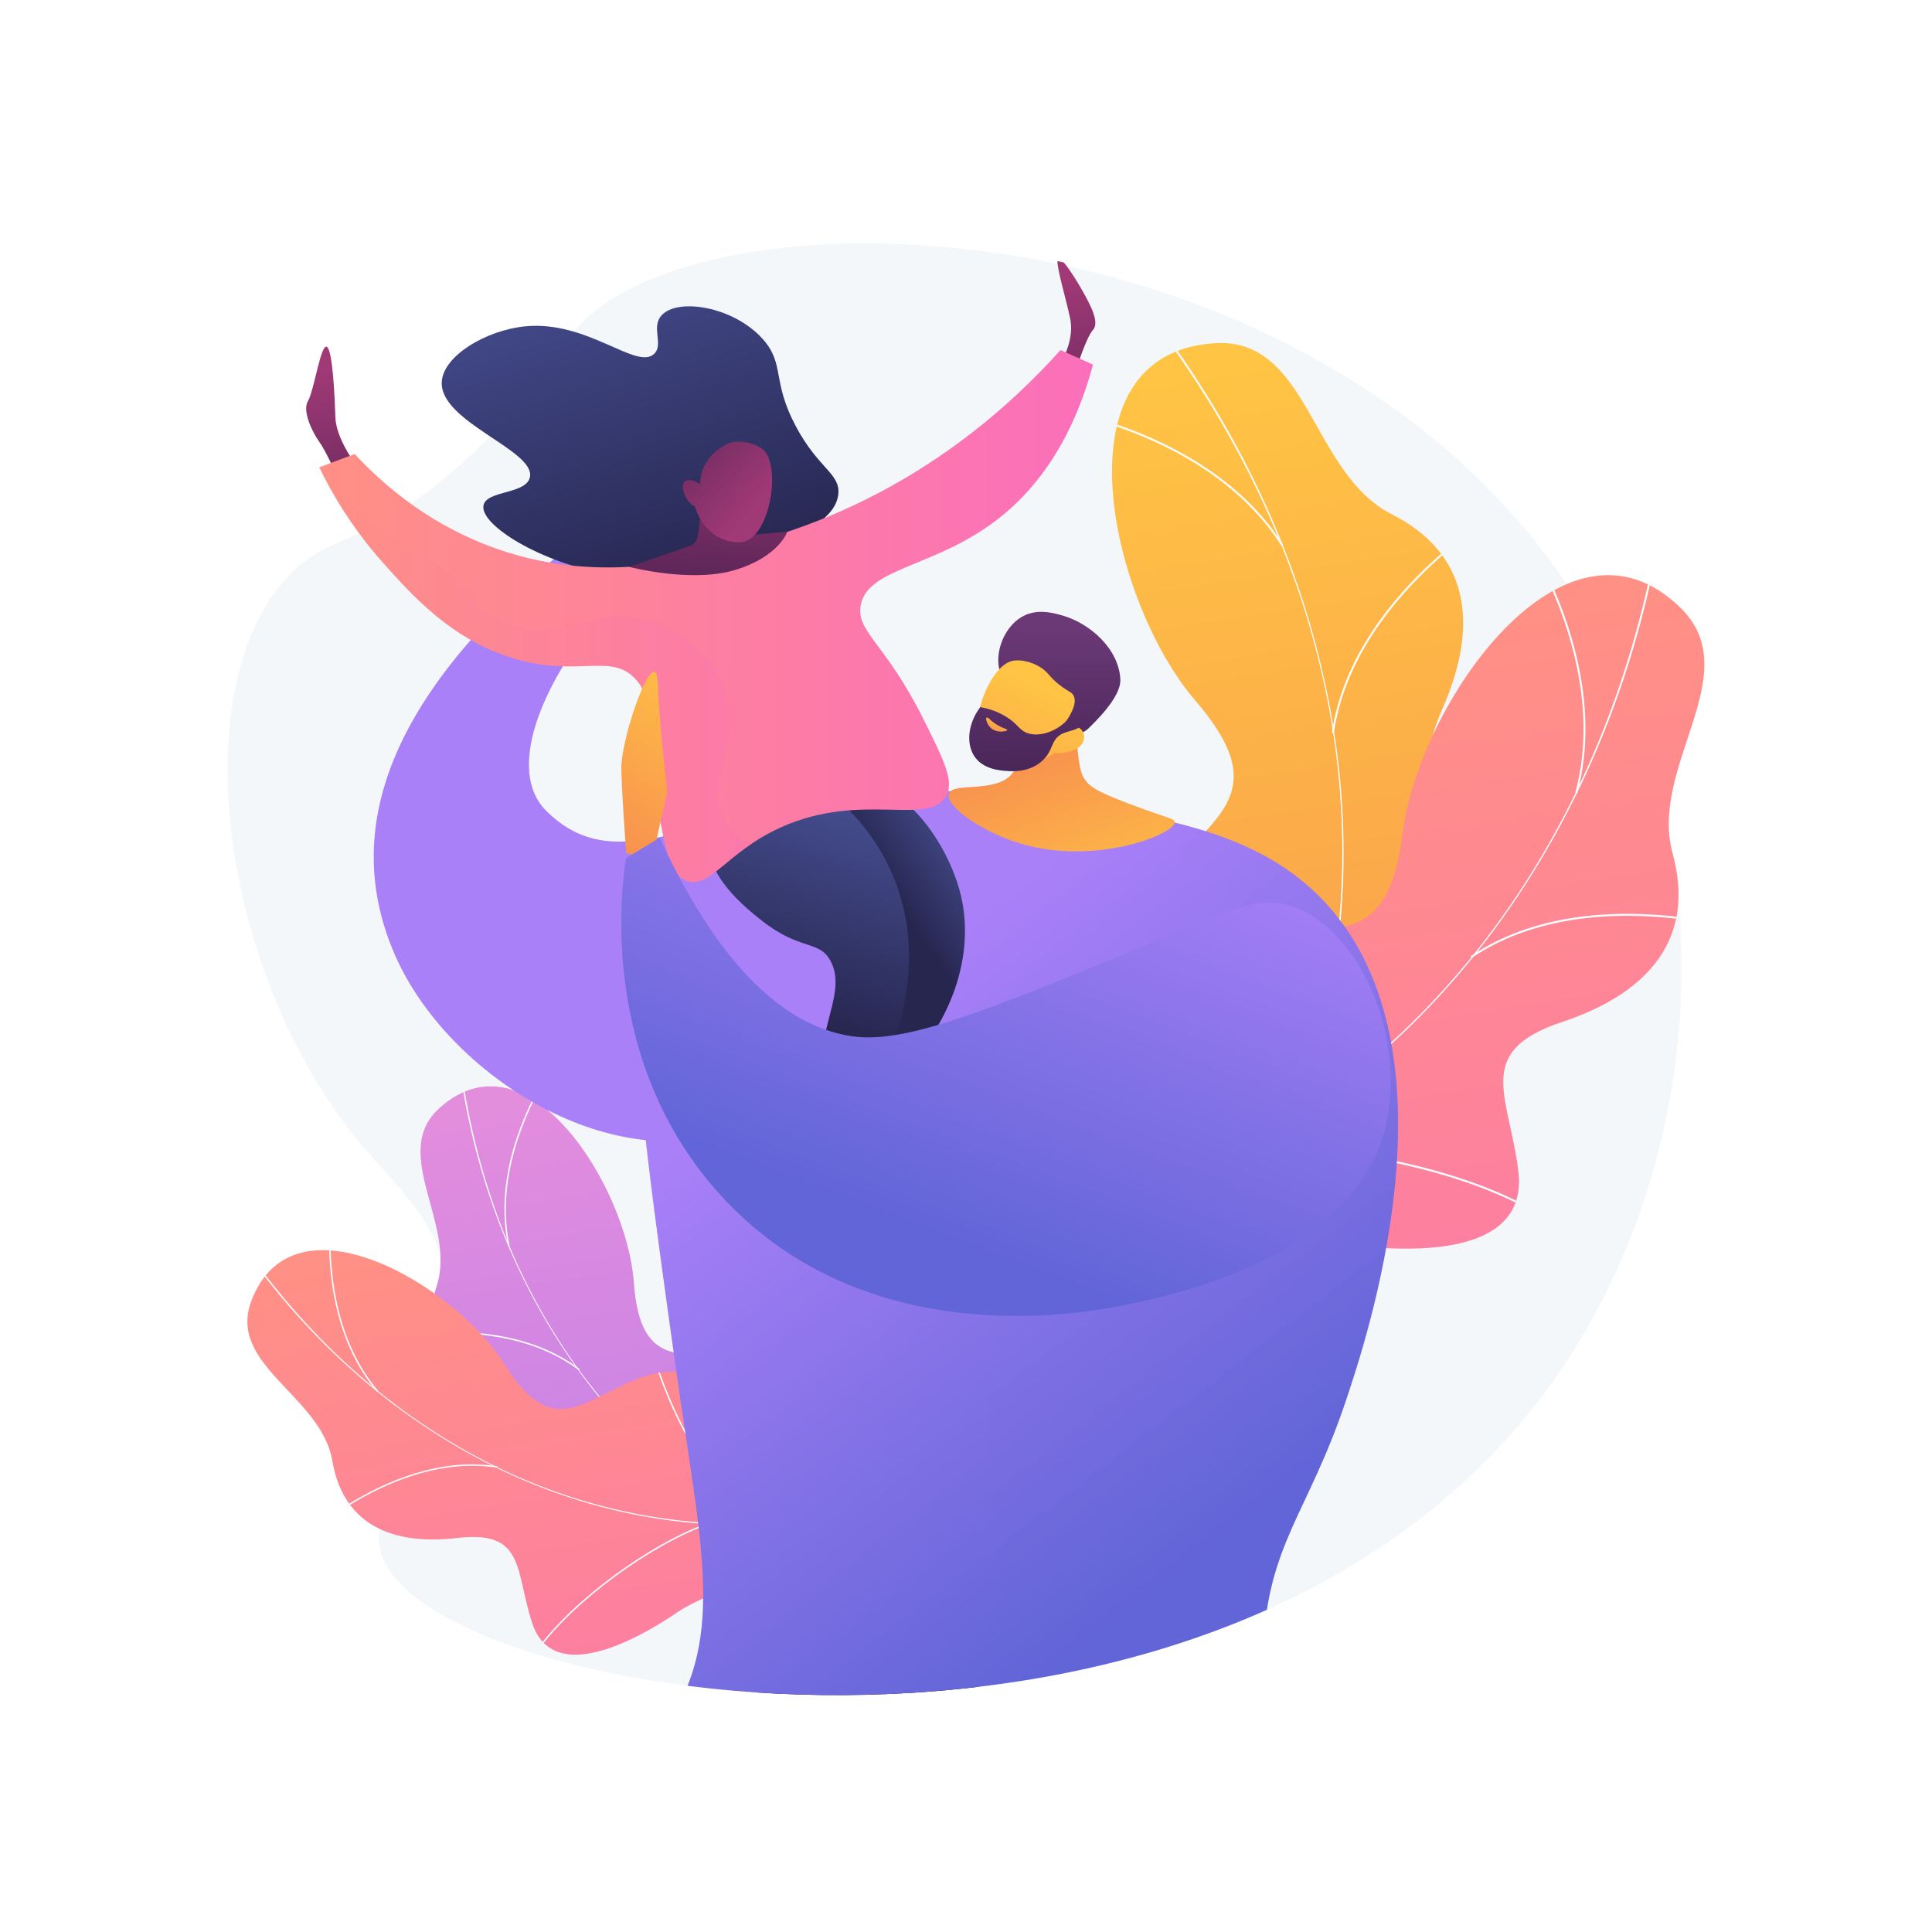 <?xml version="1.0" encoding="utf-8"?><!--Generator: Adobe Illustrator 25.0.0, SVG Export Plug-In . SVG Version: 6.00 Build 0)--><svg xmlns="http://www.w3.org/2000/svg" xmlns:xlink="http://www.w3.org/1999/xlink" xml:space="preserve" x="0px" y="0px" style="enable-background:new 0 0 3710 3710" version="1.1" viewBox="0 0 3710 3710"><style type="text/css">.st0{fill:#FFFFFF;}
	.st1{fill:#F4F7FA;}
	.st2{clip-path:url(#SVGID_3_);}
	.st3{fill:#FCFDFE;}
	.st4{clip-path:url(#SVGID_6_);}
	.st5{clip-path:url(#SVGID_9_);}
	.st6{clip-path:url(#SVGID_12_);}
	.st7{clip-path:url(#SVGID_14_);}
	.st8{fill:url(#SVGID_15_);}
	.st9{fill:url(#SVGID_16_);}
	.st10{opacity:0.3;fill:url(#SVGID_17_);}
	.st11{fill:url(#SVGID_18_);}
	.st12{fill:url(#SVGID_19_);}
	.st13{opacity:0.3;fill:url(#SVGID_20_);}
	.st14{fill:url(#SVGID_21_);}
	.st15{fill:url(#SVGID_22_);}
	.st16{fill:url(#SVGID_23_);}
	.st17{fill:url(#SVGID_24_);}
	.st18{fill:url(#SVGID_25_);}
	.st19{fill:url(#SVGID_26_);}
	.st20{fill:url(#SVGID_27_);}
	.st21{opacity:0.3;fill:url(#SVGID_28_);}
	.st22{fill:url(#SVGID_29_);}
	.st23{fill:url(#SVGID_30_);}
	.st24{fill:url(#SVGID_31_);}
	.st25{fill:url(#SVGID_32_);}
	.st26{fill:url(#SVGID_33_);}
	.st27{fill:url(#SVGID_34_);}
	.st28{fill:url(#SVGID_35_);}
	.st29{fill:url(#SVGID_36_);}</style><g id="Background"><g><g><rect width="3710" height="3710" class="st0"/></g></g></g><g id="Illustration"><g><path d="M1102.9,635.3c-39.3,47-98.3,155.8-241.3,276.2c-171.1,144-232.7,111.3-312.4,199.6
			C353.1,1328.4,426.9,1855,671.5,2170.2c83.5,107.6,153.2,149.4,184.1,271.1c66.3,261.2-166.8,416.6-122.4,545.8
			c99.9,290.9,1635.9,535,2252.2-339.2c287.8-408.3,330.9-997.8,73.7-1445.6C2589.2,384,1352,337.5,1102.9,635.3z" class="st1"/><g><g><g><defs><path id="SVGID_1_" d="M1564.2,3143.2c12.5-3.4,36.6-22,40.9-29.4c28.6-49.4,88.2-138.3,76.3-197.4
							c-2-10.1-48.9-13.1-56.6-21.6c-29.4-9.2-40.2-10.5-63.8-33c-69.9-66.3,45.5-225.6-118.8-252.7
							c-120.4-19.8-212.1,33.7-225.1-147c-12.9-180.7-201-486.8-372.3-335.2c-98.3,87,33.3,223.6-6.6,343.8
							c-37.9,114.2,19.7,195.6,142.1,243.6c122.4,48,68.8,105.8,50.2,211.8c-22.3,127.4,168,122.4,255.7,112.7
							C1356.9,3030.9,1542,3058.5,1564.2,3143.2z"/></defs><linearGradient id="SVGID_2_" x1="1152.723" x2="1489.086" y1="2085.257" y2="4235.588" gradientUnits="userSpaceOnUse"><stop offset="3.597120e-03" style="stop-color:#E38DDD"/><stop offset="1" style="stop-color:#9571F6"/></linearGradient><use xlink:href="#SVGID_1_" style="overflow:visible;fill:url(#SVGID_2_)"/><clipPath id="SVGID_3_"><use xlink:href="#SVGID_1_" style="overflow:visible"/></clipPath><g class="st2"><g><path d="M1642.4,3020.5l0.8-2.6c-403.8-130.6-686.3-486.6-755.7-952.3l-2.7,0.4
								c32.9,220.7,117.1,424.5,243.6,589.2C1261.2,2828.3,1439,2954.7,1642.4,3020.5z" class="st3"/><path d="M1015.1,2978c104.1-51.3,286.6-78.1,406.8-59.8l0.4-2.7c-120.7-18.4-303.9,8.6-408.5,60.1L1015.1,2978z" class="st3"/><path d="M1563.4,2993.9l1.5-2.3c-52.4-35.4-84.9-95.8-96.6-179.8c-8.6-61.5-6-134,7.7-215.4l-2.7-0.5
								c-13.7,81.7-16.3,154.4-7.7,216.3C1477.5,2897,1510.4,2958.1,1563.4,2993.9z" class="st3"/><path d="M1111.3,2631.1l1.7-2.2c-95.3-71.7-220.7-76.8-309-68.4l0.3,2.7
								C892.1,2554.9,1016.7,2559.9,1111.3,2631.1z" class="st3"/><path d="M976.1,2393.8l2.7-0.6c-28.4-131.3,31.4-259.1,69.6-323.6l-2.4-1.4
								C1007.6,2133,947.5,2261.5,976.1,2393.8z" class="st3"/></g></g></g></g></g><g><g><g><defs><path id="SVGID_4_" d="M1595.1,3057.6c9.4-8.9,22-36.6,22.3-45.2c2.1-57,12.9-163.5-25.4-210.1c-6.5-8-49.3,11.4-60.1,7.6
							c-30.3,5.7-40.4,9.6-71.9,0.9c-92.8-25.7-65.8-220.6-223.6-167.2c-115.6,39.1-171.4,129.4-267.8-24
							c-96.3-153.5-406.2-335.2-486.1-120.9c-45.9,123,134.5,181.7,155.7,306.5c20.2,118.6,109.3,163.4,239.9,148.2
							c130.6-15.2,110.4,61,143.9,163.4c40.1,122.9,205.9,29.1,278.7-20.7C1359.3,3055.9,1535.7,2993.3,1595.1,3057.6z"/></defs><linearGradient id="SVGID_5_" x1="992.35" x2="1241.634" y1="2365.067" y2="3958.709" gradientUnits="userSpaceOnUse"><stop offset="0" style="stop-color:#FF9085"/><stop offset="1" style="stop-color:#FB6FBB"/></linearGradient><use xlink:href="#SVGID_4_" style="overflow:visible;fill:url(#SVGID_5_)"/><clipPath id="SVGID_6_"><use xlink:href="#SVGID_4_" style="overflow:visible"/></clipPath><g class="st4"><g><path d="M1606.4,2912.5l-0.5-2.7c-417.8,74.4-834.5-107.1-1114.6-485.5l-2.2,1.6
								C621.9,2605.3,792,2745.6,981,2831.6C1179.7,2922.1,1396,2950,1606.4,2912.5z" class="st3"/><path d="M1032.8,3169.8c67.8-94.2,216.3-203.6,331-244l-0.9-2.6c-115.2,40.5-264.2,150.4-332.3,244.9
								L1032.8,3169.8z" class="st3"/><path d="M1524.3,2926.2l0.3-2.7c-62.9-6.6-120-44.7-169.7-113.3c-36.5-50.3-68.3-115.5-94.5-193.8l-2.6,0.9
								c26.3,78.6,58.2,144,94.8,194.5C1402.8,2881,1460.6,2919.5,1524.3,2926.2z" class="st3"/><path d="M954.6,2818.4l0.4-2.7c-117.8-18.5-230.9,35.9-304.9,84.8l1.5,2.3C725.3,2854.1,837.7,2800,954.6,2818.4
								z" class="st3"/><path d="M723.8,2672.4l2.1-1.8c-86.8-102.6-94-243.5-90.6-318.3l-2.8-0.1
								C629.1,2427.5,636.4,2569.1,723.8,2672.4z" class="st3"/></g></g></g></g></g><g><g><g><defs><path id="SVGID_7_" d="M2614.9,2343.8c-15.5,8.7-56.9,14-68.2,10.9c-75.6-20.4-219.6-49.5-265-118.6
							c-7.8-11.8,35-60,34.3-75.7c19.8-37.3,29-49.1,30.3-93.8c4-132.1-262.3-175.8-128.3-360.9c98.2-135.6,239.2-172.1,77.2-360.6
							c-162-188.5-274.4-668.3,38.9-686.1c179.8-10.2,183.5,250,338.5,328.5c147.2,74.6,169.7,209.6,96.9,374.5
							c-72.9,165,35.1,169.5,155.7,254.8c144.8,102.5-45.4,281.6-140.3,356.8C2708.5,2034.1,2554.8,2239.8,2614.9,2343.8z"/></defs><linearGradient id="SVGID_8_" x1="2413.206" x2="2917.949" y1="695.525" y2="3922.287" gradientUnits="userSpaceOnUse"><stop offset="0" style="stop-color:#FFC444"/><stop offset="0.996" style="stop-color:#F36F56"/></linearGradient><use xlink:href="#SVGID_7_" style="overflow:visible;fill:url(#SVGID_8_)"/><clipPath id="SVGID_9_"><use xlink:href="#SVGID_7_" style="overflow:visible"/></clipPath><g class="st5"><g><path d="M2420.2,2299.8l-3.4-1.7c267.1-517.3,198.4-1137-183.8-1657.7l3-2.2
								c181.1,246.8,295.9,526.6,331.9,809.2C2605.9,1744.4,2554.8,2039.2,2420.2,2299.8z" class="st3"/><path d="M2990.2,1652.5c-151,50.6-354.7,200.8-454.1,334.7l-3-2.3c99.8-134.5,304.3-285.2,455.9-336.1
								L2990.2,1652.5z" class="st3"/><path d="M2471.5,2197.6l-3.7-0.7c16.9-85-9.9-175.4-79.6-268.4c-51.1-68.2-123.6-136.3-215.6-202.4l2.2-3.1
								c92.3,66.3,165.1,134.7,216.4,203.2C2461.6,2020.2,2488.6,2111.5,2471.5,2197.6z" class="st3"/><path d="M2561.4,1407.4l-3.7-0.5c23.6-161.9,140.8-287.9,235-365.1l2.4,2.9
								C2701.3,1121.4,2584.8,1246.6,2561.4,1407.4z" class="st3"/><path d="M2463.8,1045.7l-3.2,2c-99.2-155.4-280.9-222.1-380.3-248l1-3.7
								C2181.3,822.2,2363.9,889.2,2463.8,1045.7z" class="st3"/></g></g></g></g></g><g><g><g><defs><path id="SVGID_10_" d="M2169.1,2508.3c-16.9-5.6-48.6-32.7-54-43.2c-35.7-69.7-111-195.8-90.4-276
							c3.5-13.7,67.9-14.5,79.1-25.5c40.9-10.5,55.8-11.5,89.8-40.6c100.5-85.8-46.2-312.4,180.9-337.6
							c166.4-18.5,288.2,61.4,318.9-185.3c30.7-246.7,310.3-652.4,534.1-432.5c128.5,126.2-61.7,303.9-15.6,471.4
							c43.8,159.1-41,266.6-212.2,323.5c-171.1,57-101.9,140-84,286.6c21.4,176.1-239,155.7-358.4,136
							C2461.2,2369.4,2205.6,2393.9,2169.1,2508.3z"/></defs><linearGradient id="SVGID_11_" x1="2564.791" x2="2932.078" y1="1220.978" y2="3568.994" gradientUnits="userSpaceOnUse"><stop offset="0" style="stop-color:#FF9085"/><stop offset="1" style="stop-color:#FB6FBB"/></linearGradient><use xlink:href="#SVGID_10_" style="overflow:visible;fill:url(#SVGID_11_)"/><clipPath id="SVGID_12_"><use xlink:href="#SVGID_10_" style="overflow:visible"/></clipPath><g class="st6"><g><path d="M2070.8,2334.6l-1-3.7c562.5-150,975.1-617.4,1103.7-1250.5l3.7,0.8c-60.9,300-190.9,573.1-375.9,789.7
								C2606.8,2098.7,2354.2,2259,2070.8,2334.6z" class="st3"/><path d="M2933.2,2321.4c-139-77.7-387.1-127.6-553.1-111.1l-0.4-3.8c166.6-16.5,415.7,33.5,555.3,111.6
								L2933.2,2321.4z" class="st3"/><path d="M2180.9,2303.9l-1.9-3.2c74.3-44.7,123.2-125.2,145.2-239.3c16.2-83.7,17.8-183.2,4.9-295.7l3.8-0.4
								c12.9,112.9,11.3,212.8-5,296.8C2305.6,2177.3,2256.1,2258.6,2180.9,2303.9z" class="st3"/><path d="M2826.3,1839.2l-2.1-3.1c135.7-91.4,307.8-89.4,428.3-71.5l-0.6,3.7
								C3132.1,1750.6,2961.1,1748.5,2826.3,1839.2z" class="st3"/><path d="M3028.5,1523.8l-3.6-1c48.3-177.9-24.4-357.2-72.1-448.3l3.3-1.8
								C3004,1164.4,3077.2,1344.7,3028.5,1523.8z" class="st3"/></g></g></g></g></g><g><defs><path id="SVGID_13_" d="M1121.4,531c-55.9,25.1-383.7-99.9-526.8,20.5c-171.1,144,34.2,471.2-45.5,559.5
					C353.1,1328.4,426.9,1855,671.5,2170.2c83.5,107.6,153.2,149.4,184.1,271.1c66.3,261.2-166.8,416.6-122.4,545.8
					c99.9,290.9,1635.9,535,2252.2-339.2c287.8-408.3,330.9-997.8,73.7-1445.6C2589.2,384,1456.6,380.5,1121.4,531z"/></defs><clipPath id="SVGID_14_"><use xlink:href="#SVGID_13_" style="overflow:visible"/></clipPath><g class="st7"><linearGradient id="SVGID_15_" x1="1644.243" x2="1466.237" y1="3339.782" y2="4058.923" gradientUnits="userSpaceOnUse"><stop offset="0" style="stop-color:#311944"/><stop offset="1" style="stop-color:#6B3976"/></linearGradient><path d="M1852.4,3487c42.3-101.1,59.5-197.4,16.9-266.4c-15.1-24.4-82.7-118.6-353.4-103.6
					c-53.7,113.2-108.1,236.7-161,370H1852.4z" class="st8"/><linearGradient id="SVGID_16_" x1="2065.734" x2="1887.729" y1="3444.111" y2="4163.249" gradientUnits="userSpaceOnUse"><stop offset="0" style="stop-color:#311944"/><stop offset="1" style="stop-color:#6B3976"/></linearGradient><path d="M2336.1,3487c-0.1-52.7-10-90.8-32.1-117.5c-23.9-28.8-124.2-127.5-496-19c9.2,44.4,18.1,89.9,26.7,136.4
					H2336.1z" class="st9"/><linearGradient id="SVGID_17_" x1="1762.016" x2="1584.011" y1="3368.934" y2="4088.073" gradientUnits="userSpaceOnUse"><stop offset="0" style="stop-color:#311944"/><stop offset="1" style="stop-color:#6B3976"/></linearGradient><path d="M1663.6,3487h188.8c42.3-101.1,59.5-197.4,16.9-266.4c-11-17.8-50-72.6-174.9-95.2
					C1704.9,3272.9,1690.5,3391.5,1663.6,3487z" class="st10"/><linearGradient id="SVGID_18_" x1="1449.263" x2="2211.124" y1="2077.169" y2="3066.876" gradientUnits="userSpaceOnUse"><stop offset="0" style="stop-color:#AA80F9"/><stop offset="0.996" style="stop-color:#6165D7"/></linearGradient><path d="M1283.4,3307.9c-36.6,55.9-96.3,119.2-111.3,179.2h1288.3c-9.6-77.3-41.2-177.8-35.1-318.8
					c8.8-203.2,86.1-261,158.8-477.5c39.3-117.2,217.3-647-22.1-937.9c-139.4-169.3-367.6-193.8-655.2-224.8
					c-289.8-31.2-479.3-51.6-597.1,61.6c-138.6,133.1-96.1,436.9-10.9,1044.4C1344.3,2960.6,1393.9,3139.1,1283.4,3307.9z" class="st11"/><linearGradient id="SVGID_19_" x1="1497.933" x2="2163.07" y1="2077.508" y2="2941.565" gradientUnits="userSpaceOnUse"><stop offset="0" style="stop-color:#AA80F9"/><stop offset="0.996" style="stop-color:#6165D7"/></linearGradient><path d="M1286.7,1061.7c-153.7,91.1-349.7,383.2-238.1,495c113.2,113.4,240.5,39.6,467.3-14.6
					c94.4,304.7,97.9,535.8-89,619.6c-239.5,107.4-566.7-92.1-669.4-329.9c-128.6-297.7,65.8-583.1,414.6-845
					C1240.2,978.9,1218.7,1069.6,1286.7,1061.7z" class="st12"/><linearGradient id="SVGID_20_" x1="1705.804" x2="2467.665" y1="1879.689" y2="2869.397" gradientUnits="userSpaceOnUse"><stop offset="0" style="stop-color:#AA80F9"/><stop offset="0.996" style="stop-color:#6165D7"/></linearGradient><path d="M1989.2,3487h471.2c-9.6-77.3-41.2-177.8-35.1-318.8c8.8-203.2,86.1-261,158.8-477.5
					c39.3-117.2,217.3-647-22.1-937.9c-99.5-120.8-244.2-167.9-423.6-196.2c329,198.9,405.7,331.4,388.8,422.1
					c-33,176.8-411.8,144-569.6,446.2c-78.7,150.6-64.6,311.9-38,617.1C1941.7,3297.4,1986.2,3371,1989.2,3487z" class="st13"/><linearGradient id="SVGID_21_" x1="-330.996" x2="-308.282" y1="2147.762" y2="1542.741" gradientTransform="matrix(-0.955 0.296 0.296 0.955 1166.388 -171.251)" gradientUnits="userSpaceOnUse"><stop offset="0" style="stop-color:#FFC444"/><stop offset="0.996" style="stop-color:#F36F56"/></linearGradient><path d="M2071.1,1303.3c-7,58.7-4.9,106.1-1.6,138.8c3.8,37.5,8.4,47.6,14.7,56.2c9.5,12.9,24.9,24.5,115.3,56.7
					c49.3,17.6,55.9,18.1,56.5,22.7c3,22.9-143.1,81.6-282.8,45.9c-85.2-21.8-158.8-76.4-151.4-99.4c7.4-23.1,92.3,0.1,122.7-39.7
					c21.2-27.7,5.8-72.6-14.1-110.7C1957.7,1337.4,2043.7,1339.9,2071.1,1303.3z" class="st14"/><linearGradient id="SVGID_22_" x1="1866.505" x2="1719.743" y1="1633.309" y2="1733.724" gradientUnits="userSpaceOnUse"><stop offset="0" style="stop-color:#444B8C"/><stop offset="0.996" style="stop-color:#26264F"/></linearGradient><path d="M1626.2,1495.2c119.3,3.1,193.8,132.9,216.3,213.7c36.6,131.9-23.8,283.6-151.1,388.6
					c-18.3-5.9-36.6-11.9-54.8-17.8c18.6-29.2,66.8-113.9,54.1-224c-22.6-194.8-214.3-281.6-224-285.8
					C1485,1550.8,1545,1493.1,1626.2,1495.2z" class="st15"/><linearGradient id="SVGID_23_" x1="1615.424" x2="1491.835" y1="1563.258" y2="1946.897" gradientUnits="userSpaceOnUse"><stop offset="0" style="stop-color:#444B8C"/><stop offset="0.996" style="stop-color:#26264F"/></linearGradient><path d="M1360.7,1606.2c-9.5,73.4,71.6,137.5,102.2,161.7c74.5,58.8,110.6,36.4,132.4,78.2
					c36.3,69.4-50.2,156.3-1.1,256.5c4,8.2,8,14.5,10.3,18c12.9,5.1,25.7,10.3,38.6,15.4c27-35,70.4-100.8,90.2-193.8
					c9.2-43.2,29.4-145.2-18.1-259.3c-53.3-128.1-157.3-188.4-190.5-206C1435.8,1493,1368.5,1545.8,1360.7,1606.2z" class="st16"/><g><linearGradient id="SVGID_24_" x1="2125.546" x2="2058.602" y1="1081.951" y2="536.102" gradientUnits="userSpaceOnUse"><stop offset="0" style="stop-color:#311944"/><stop offset="1" style="stop-color:#A03976"/></linearGradient><path d="M2042.2,686.6c0,0,20.6-36.8,12.9-74.5c-7.7-37.7-25.7-95.6-24.5-112.4c1.3-16.7,30.9,28.3,47.6,57.9
						c16.7,29.6,33.5,61.8,20.6,76c-12.9,14.2-31.9,74.7-31.9,74.7L2042.2,686.6z" class="st17"/><linearGradient id="SVGID_25_" x1="685.153" x2="618.209" y1="1258.601" y2="712.753" gradientUnits="userSpaceOnUse"><stop offset="0" style="stop-color:#311944"/><stop offset="1" style="stop-color:#A03976"/></linearGradient><path d="M678.9,886c0,0-33.5-46.3-34.8-83.7C642.9,765,639,671,627.4,665.9c-11.6-5.1-24.5,85-36,104.3
						c-11.6,19.3,8.8,60.2,21.8,78.4c13,18.2,31,59.4,31,59.4L678.9,886z" class="st18"/><linearGradient id="SVGID_26_" x1="1157.284" x2="1465.083" y1="320.709" y2="893.558" gradientTransform="matrix(0.983 0.184 -0.184 0.983 46.817 -14.404)" gradientUnits="userSpaceOnUse"><stop offset="0" style="stop-color:#444B8C"/><stop offset="0.996" style="stop-color:#26264F"/></linearGradient><path d="M1449,1061.7c69.1-25.9,155.1-58.1,160.8-112.7c4.2-39.6-38.3-48.8-81.8-130.8
						c-46.4-87.4-20.4-118.7-62.9-166.7c-56-63.1-164.3-80.4-195-45.6c-20.2,22.9,4.6,55.4-13.7,73.4
						c-33.5,32.8-127.8-64.7-248.4-52.6c-74.4,7.5-157.1,56.5-159.7,106.8c-4.1,77.3,182.2,131.6,169.1,183.6
						c-8.1,32.2-83,24.5-88.9,53.2c-7.9,37.9,111,110.1,234.1,131.1C1286.7,1122.5,1383.3,1086.3,1449,1061.7z" class="st19"/><linearGradient id="SVGID_27_" x1="613.147" x2="2098.889" y1="1183.016" y2="1183.016" gradientUnits="userSpaceOnUse"><stop offset="0" style="stop-color:#FF9085"/><stop offset="1" style="stop-color:#FB6FBB"/></linearGradient><path d="M681.1,871.8c48.8,52.7,132.1,127.9,254,175.1c224.7,87,430.7,21.2,563.9-21.4
						c270.7-86.5,447.1-252.4,537.5-353.3c20.8,9.3,41.6,18.6,62.4,28c-24.5,90.9-74.1,213.6-185.4,298.7
						c-120.4,92-249.2,91.2-260.9,164.8c-7.9,49.9,47.9,71.6,120.2,216.3c39.7,79.6,59.6,119.4,44.6,147.6
						c-32.6,61.4-162.8-9.6-319.3,61.8c-103.7,47.4-135,119-180.2,101.9c-33.5-12.7-42.7-68.1-60.1-177.4
						c-22.8-143.2-5.4-174.9-36.9-209.4c-47.8-52.3-109.6-2.9-233.6-39.9c-118.3-35.2-194.1-119.2-251.5-183.6
						c-61.8-69.3-99.9-136.6-122.6-183.5C635.8,888.9,658.4,880.4,681.1,871.8z" class="st20"/><linearGradient id="SVGID_28_" x1="613.147" x2="1441.269" y1="1293.915" y2="1293.915" gradientUnits="userSpaceOnUse"><stop offset="0" style="stop-color:#FF9085"/><stop offset="1" style="stop-color:#FB6FBB"/></linearGradient><path d="M1388.3,1569.6c-36.6-74,41.3-143.7,3.9-244.6c-22.4-60.4-77.4-108.7-132.9-129.5
						c-115.4-43.3-189,48.8-295.8-3.1c-40.1-19.5-20-27.7-96.6-87.5c-94.9-74.1-144.5-76.2-199.7-140.8
						C650.8,945,635.4,922,622.3,894c-3,1.2-6.1,2.3-9.1,3.4c22.6,46.9,60.8,114.2,122.6,183.5c57.5,64.4,133.2,148.3,251.5,183.6
						c124.1,36.9,185.8-12.4,233.6,39.9c31.5,34.5,14.1,66.2,36.9,209.4c17.4,109.3,26.6,164.7,60.1,177.4
						c35.7,13.5,62.7-28.2,123.4-69.6C1412.1,1605.5,1396.8,1586.8,1388.3,1569.6z" class="st21"/><linearGradient id="SVGID_29_" x1="1341.812" x2="1377.858" y1="1328.149" y2="782.301" gradientUnits="userSpaceOnUse"><stop offset="0" style="stop-color:#311944"/><stop offset="1" style="stop-color:#A03976"/></linearGradient><path d="M1347.1,975.2l-7.1,53.6c-1.2,9.4-7.7,17.4-16.8,20.4l-115.5,39.2c0,0,120,31.8,204.3,6
						c84.3-25.7,99.8-73.3,99.8-73.3l-72.1,6.2c-13.1,1.1-24.8-8.1-26.8-21l-6.9-43.6c-1.8-11.4-14-17.8-24.4-12.8l-24.8,11.9
						C1351.5,964.5,1347.9,969.5,1347.1,975.2z" class="st22"/><linearGradient id="SVGID_30_" x1="1811.925" x2="1557.477" y1="-275.387" y2="39.986" gradientTransform="matrix(-0.989 0.146 0.146 0.989 2983.212 706.207)" gradientUnits="userSpaceOnUse"><stop offset="0" style="stop-color:#311944"/><stop offset="1" style="stop-color:#A03976"/></linearGradient><path d="M1334.6,973.2c0,0,16.7,66.1,83.6,68.3c59.9,2,83.1-145.6,47.8-177.6c-11.8-10.7-38.1-18.7-59.3-14.9
						c-14.9,2.6-62.7,29.4-62.3,81.1c-11.7-9.1-24.7-10.3-30.2-5c-7,6.8-0.4,22.6,1.1,26.2C1320.4,963.7,1330,970.4,1334.6,973.2z" class="st23"/></g><g><linearGradient id="SVGID_31_" x1="3311.957" x2="3140.57" y1="1093.619" y2="658.329" gradientTransform="matrix(0.928 0.374 -0.374 0.928 -632.299 -579.886)" gradientUnits="userSpaceOnUse"><stop offset="0" style="stop-color:#311944"/><stop offset="1" style="stop-color:#6B3976"/></linearGradient><path d="M1919.1,1286c-8.4-34.2,8.7-80.7,42-100.8c28.6-17.3,59.5-8.7,78-3.6c53.6,14.9,109.4,64.1,112.3,123
						c1.7,34.9-51.4,84.1-60.2,93.2c-10,10.3-21,10.7-33.3,16.5c-17,8.1-43.8,21-87.9,43c1.7-11.2,3.1-25.3,2.9-41.4
						c-0.1-6.2-0.7-30.4-7.3-53.1C1952.5,1317.6,1927,1318.4,1919.1,1286z" class="st24"/><linearGradient id="SVGID_32_" x1="-1697.642" x2="-1705.519" y1="624.744" y2="1259.437" gradientTransform="matrix(-0.903 -0.43 -0.43 0.903 745.768 30.552)" gradientUnits="userSpaceOnUse"><stop offset="0" style="stop-color:#FFC444"/><stop offset="0.996" style="stop-color:#F36F56"/></linearGradient><path d="M2024.7,1446.3c0,0-56.7,44.1-121.8,11.5c-58.2-29.1-10.8-174.1,39.2-188.2c16.7-4.7,43.9,1.7,62.3,16.5
						c10.8,8.7,12.9,15.8,30.9,29.7c16.6,12.8,22.7,12.8,26.4,20.2c4.6,9.2,3.7,26.6-24.5,63.1c16.3-7.4,31.9-6.4,39.7,2.5
						c1.2,1.4,4.2,6.1,4.8,11.5C2083.7,1432.8,2061.5,1447.6,2024.7,1446.3z" class="st25"/><linearGradient id="SVGID_33_" x1="3260.509" x2="3088.39" y1="1114.865" y2="677.714" gradientTransform="matrix(0.928 0.374 -0.374 0.928 -632.299 -579.886)" gradientUnits="userSpaceOnUse"><stop offset="0" style="stop-color:#311944"/><stop offset="1" style="stop-color:#6B3976"/></linearGradient><path d="M2067.8,1328.7c-3.8,1.1,0.6,16.1-5.2,32.5c-11.1,31.8-56,56.7-87.8,47.2c-18.8-5.7-19.2-19.2-47.8-35
						c-17.7-9.8-34-13.7-44.6-15.5c-22.9,30.3-27.6,68-12.3,92.9c16.6,26.8,50.5,28.9,64.7,29.8c9.5,0.6,39.9,2.6,64.2-17.5
						c25.3-20.9,17.4-43.1,41.4-54.4c12.1-5.7,24.8-5,42.6-18.4c4.9-3.6,8.5-7.1,10.8-9.5
						C2085.3,1357.2,2073.3,1327.1,2067.8,1328.7z" class="st26"/><linearGradient id="SVGID_34_" x1="3094.993" x2="3104.039" y1="850.18" y2="930.825" gradientTransform="matrix(0.928 0.374 -0.374 0.928 -632.299 -579.886)" gradientUnits="userSpaceOnUse"><stop offset="0" style="stop-color:#FFC444"/><stop offset="1" style="stop-color:#F36F56"/></linearGradient><path d="M1899.1,1379.5c0,0,10.1,12.5,33,20.5c1.1,0.4,2.2,1.2,2.1,1.9c-0.4,2.4-18.7,6.5-30.3-2.9
						c-8.3-6.7-11.8-19.1-9.6-20.9C1895.1,1377.2,1897.2,1378.3,1899.1,1379.5z" class="st27"/></g><linearGradient id="SVGID_35_" x1="3611.807" x2="3569.085" y1="410.099" y2="1100.759" gradientTransform="matrix(0.902 0.432 -0.432 0.902 -1715.231 -664.573)" gradientUnits="userSpaceOnUse"><stop offset="0" style="stop-color:#FFC444"/><stop offset="0.996" style="stop-color:#F36F56"/></linearGradient><path d="M1252.8,1648.2l28.6-128.4c0,0-14.7-116.3-18.1-206.2c-3.3-89.9-71.9,102.4-70.2,163.9
					c1.6,61.5,9.6,161,9.6,161L1252.8,1648.2z" class="st28"/><linearGradient id="SVGID_36_" x1="2091.931" x2="1757.282" y1="1485.185" y2="2368.09" gradientUnits="userSpaceOnUse"><stop offset="0" style="stop-color:#AA80F9"/><stop offset="0.996" style="stop-color:#6165D7"/></linearGradient><path d="M1202.1,1647.9c21.6-13.1,43.1-26.2,64.7-39.3c133,288.2,267.4,365,366.7,380.9
					c100.2,16,248.5-43.7,541.1-163.8c190.5-78.2,238.7-108.5,306.2-85.4c133.8,45.7,222.8,260.1,178.7,427.6
					c-64.6,245.3-394.9,315.8-489,335.9c-63.2,13.5-498.9,106.5-786.1-208C1146.1,2034.8,1194.5,1695.5,1202.1,1647.9z" class="st29"/></g></g></g></g></svg>
